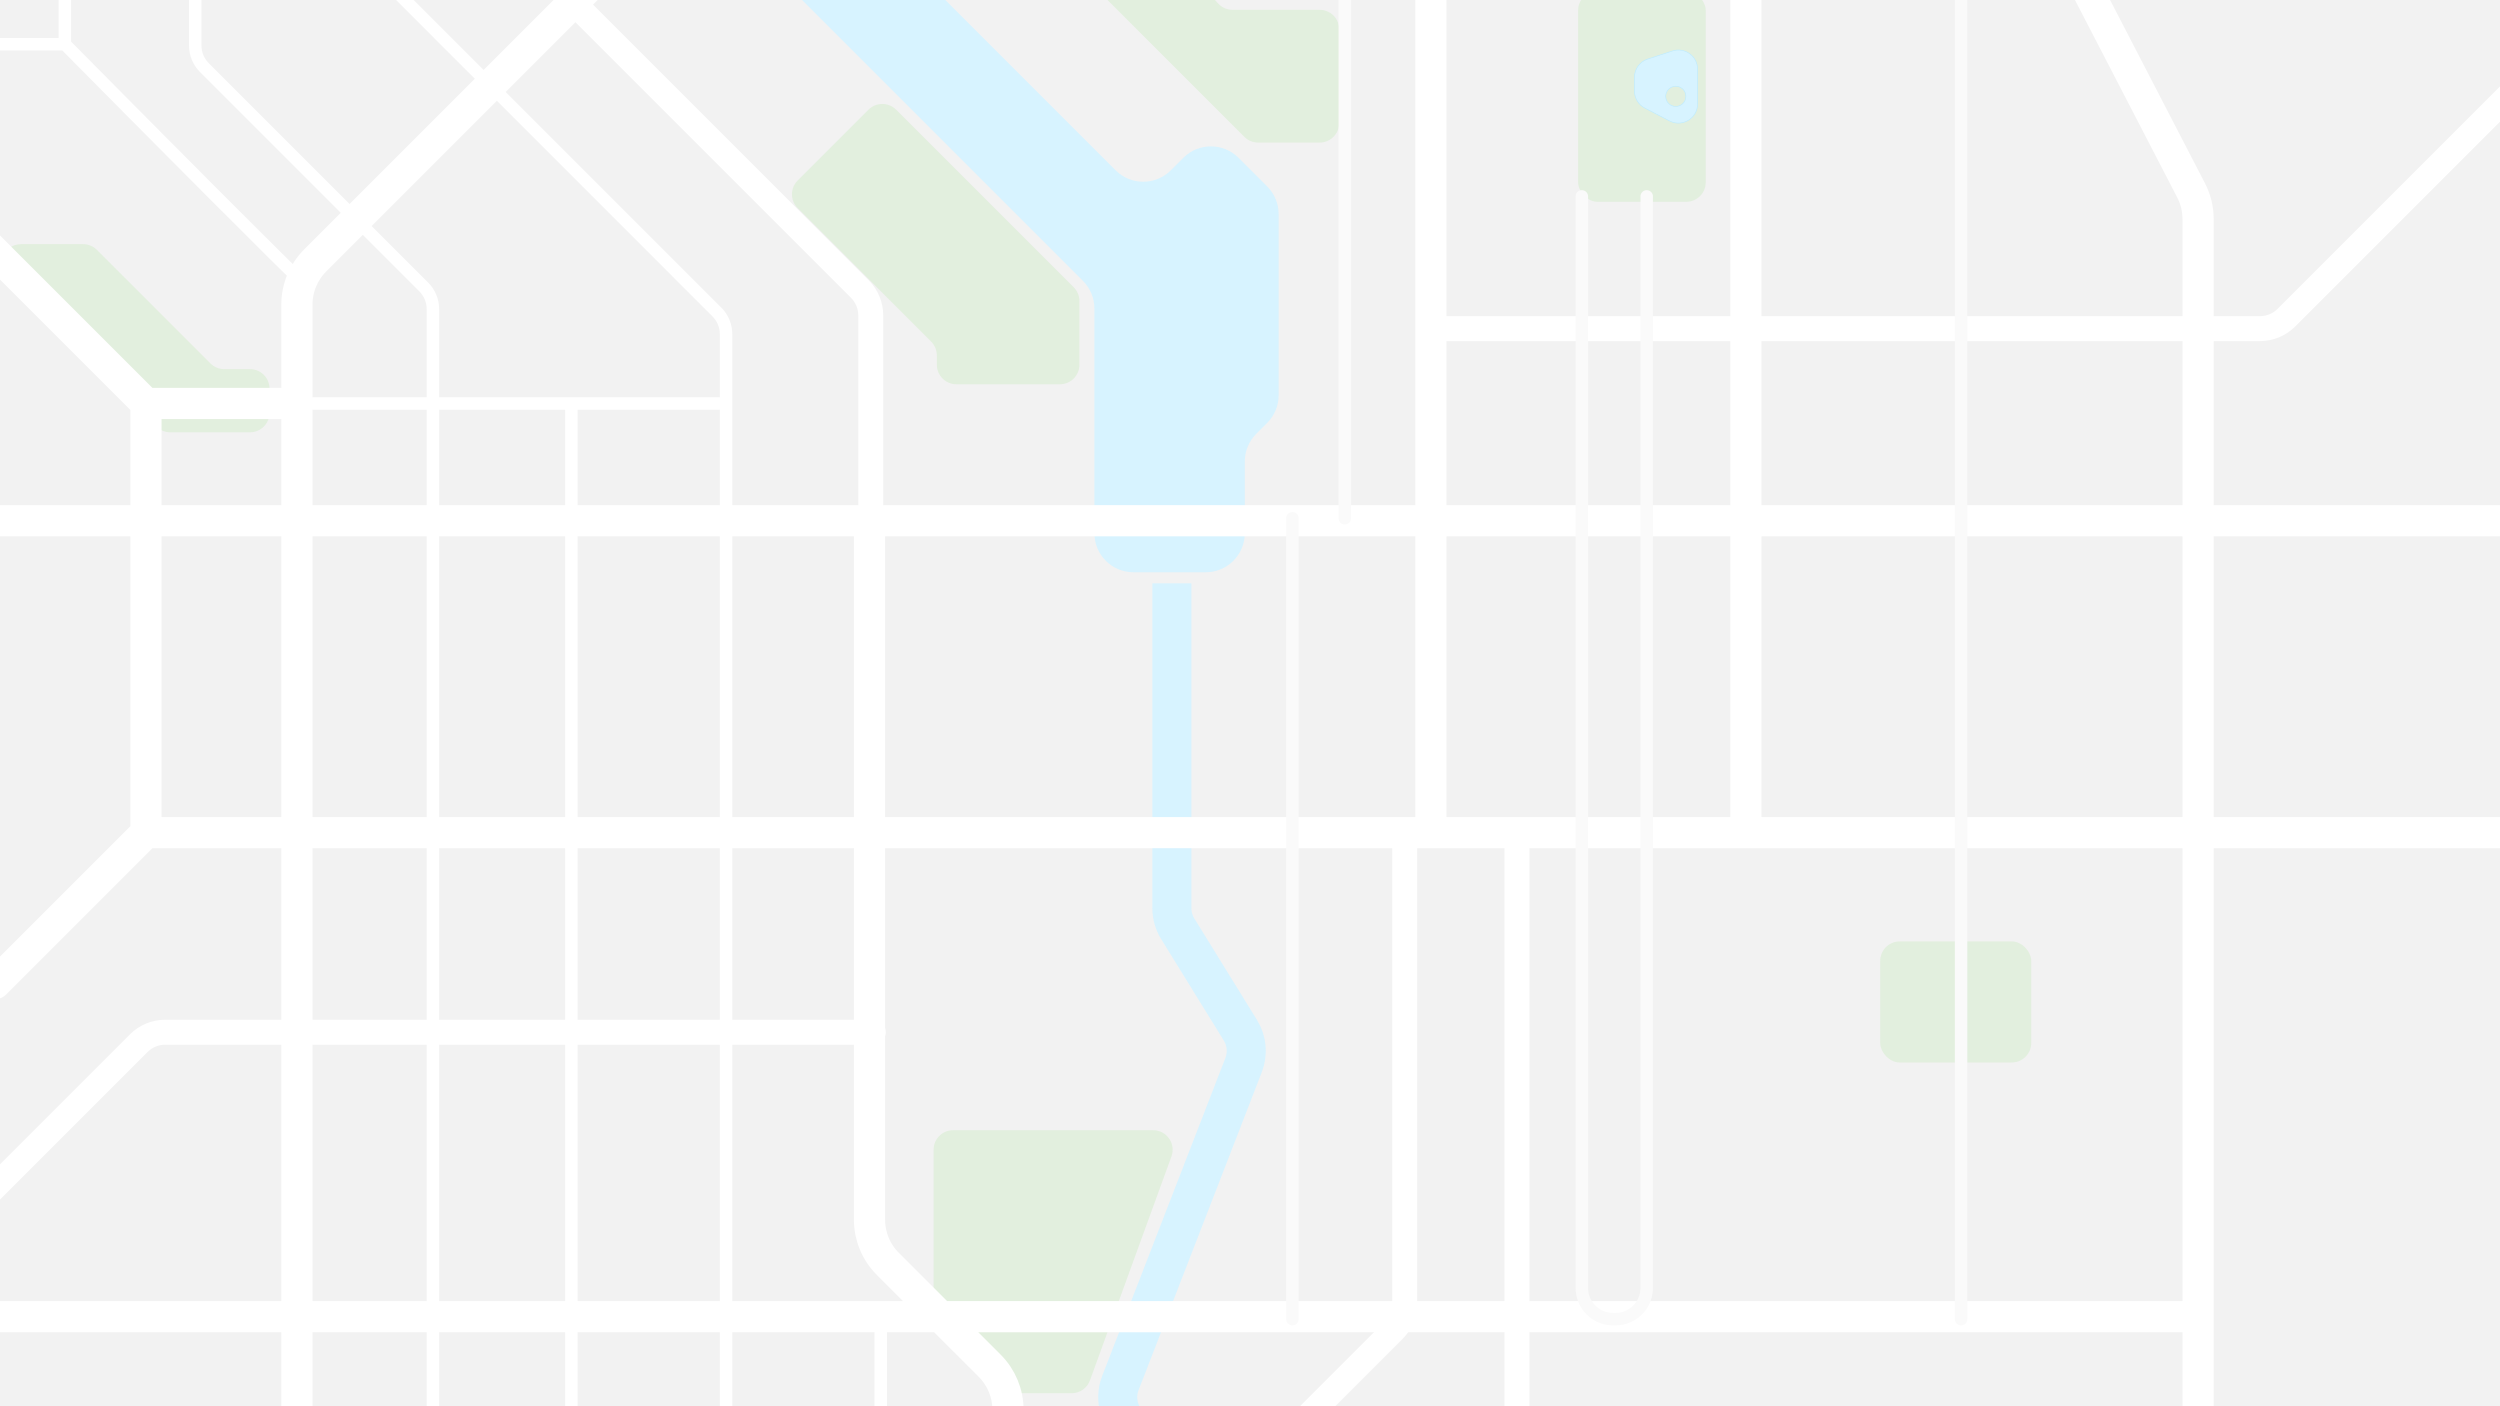 <svg width="1920" height="1080" viewBox="0 0 1920 1080" fill="none" xmlns="http://www.w3.org/2000/svg">
<rect x="0" y="0" width="1920" height="1080" fill="#333333" stroke="none"/>
<g clip-path="url(#clip0_179460_31386)">
<rect width="1920" height="1080" fill="#F2F2F2"/>
<path d="M61.213 -118.713L-3.5 -54V-151L61.213 -215.713C66.839 -221.339 74.47 -224.5 82.426 -224.5H160.574C168.53 -224.5 176.161 -221.339 181.787 -215.713L223.787 -173.713C235.503 -161.997 254.497 -161.997 266.213 -173.713L350.213 -257.713C355.839 -263.339 363.47 -266.5 371.426 -266.5H447.074C455.03 -266.5 462.661 -263.339 468.287 -257.713L856.787 130.787C868.503 142.503 887.497 142.503 899.213 130.787L908.787 121.213C920.503 109.497 939.497 109.497 951.213 121.213L973.213 143.213C978.839 148.839 982 156.47 982 164.426V303.574C982 311.53 978.839 319.161 973.213 324.787L964.787 333.213C959.161 338.839 956 346.47 956 354.426V409.5C956 426.069 942.569 439.5 926 439.5H870.5C853.931 439.5 840.5 426.069 840.5 409.5V236.926C840.5 228.97 837.339 221.339 831.713 215.713L564.008 -51.992C558.251 -57.749 550.402 -60.918 542.263 -60.774L257.737 -55.726C249.598 -55.582 241.749 -58.751 235.992 -64.508L181.787 -118.713C176.161 -124.339 168.53 -127.5 160.574 -127.5H82.426C74.47 -127.5 66.839 -124.339 61.213 -118.713Z" fill="#D7F3FF"/>
<path d="M900 448L900 697.486C900 703.052 901.548 708.508 904.472 713.244L952.66 791.309C957.594 799.303 958.499 809.147 955.105 817.906L860.44 1062.2C855.474 1075.02 859.853 1089.57 871.067 1097.52L1048.28 1223.12C1054.52 1227.54 1058.84 1234.17 1060.35 1241.67L1111.15 1493.92C1113.97 1507.93 1126.27 1518 1140.56 1518L1265.77 1518C1274.78 1518 1283.3 1522.04 1289 1529.01L1537.23 1832.72C1541.61 1838.07 1544 1844.78 1544 1851.7L1544 2022" stroke="#D7F3FF" stroke-width="30"/>
<path d="M848.607 -1.935C842.749 -7.793 842.749 -17.291 848.607 -23.149L870.779 -45.321C876.84 -51.382 886.739 -51.14 892.497 -44.791L935.493 2.619C938.336 5.754 942.372 7.542 946.604 7.542L1013.5 7.542C1021.78 7.542 1028.5 14.258 1028.5 22.542L1028.5 94.5C1028.5 102.784 1021.78 109.5 1013.5 109.5L966.255 109.5C962.277 109.5 958.462 107.92 955.649 105.107L848.607 -1.935Z" fill="#E2EFDE"/>
<rect x="1212" y="-7" width="98" height="162" rx="15" fill="#E2EFDE"/>
<path d="M1255.25 59.382C1255.25 52.999 1259.35 47.341 1265.42 45.36L1284.42 39.156C1293.96 36.043 1303.75 43.148 1303.75 53.177V79.784C1303.75 90.854 1292.01 97.979 1282.19 92.868L1263.19 82.981C1258.31 80.441 1255.25 75.397 1255.25 69.897V59.382Z" fill="#D7F3FF" stroke="#BEEBFE" stroke-width="0.5"/>
<circle cx="1287" cy="74" r="7.75" fill="#E2EFDE" stroke="#BEEBFE" stroke-width="0.5"/>
<path d="M717 883C717 874.716 723.716 868 732 868H885.58C895.991 868 903.236 878.346 899.676 888.129L837.092 1060.13C834.935 1066.06 829.302 1070 822.996 1070H777.374C773.301 1070 769.403 1068.34 766.576 1065.41L721.202 1018.36C718.506 1015.56 717 1011.83 717 1007.95V883Z" fill="#E2EFDE"/>
<rect x="1444" y="723" width="116" height="93" rx="15" fill="#E2EFDE"/>
<path d="M5.607 213.107L120.107 327.607C122.92 330.42 126.735 332 130.713 332H192C200.284 332 207 325.284 207 317V298.5C207 290.216 200.284 283.5 192 283.5H172.213C168.235 283.5 164.42 281.92 161.607 279.107L74.393 191.893C71.58 189.08 67.765 187.5 63.787 187.5H16.213C2.85 187.5 -3.843 203.657 5.607 213.107Z" fill="#E2EFDE"/>
<path d="M612.606 159.844C606.749 153.986 606.749 144.489 612.606 138.631L667.012 84.225C672.87 78.368 682.367 78.368 688.225 84.225L824.607 220.607C827.42 223.42 829 227.235 829 231.213L829 280.119C829 288.403 822.284 295.119 814 295.119L734.5 295.119C726.216 295.119 719.5 288.403 719.5 280.119L719.5 272.951C719.5 268.973 717.919 265.157 715.106 262.344L612.606 159.844Z" fill="#E2EFDE"/>
<path d="M1327.9 -805.329V-610.561C1327.9 -597.856 1322.86 -585.672 1313.87 -576.688L1251.26 -514.072M228.024 1894.55V1635.87M1251.26 -514.072H1340.84M1251.26 -514.072H1007.9M1734.61 -818.263L1444.45 -528.103C1435.47 -519.119 1423.28 -514.072 1410.58 -514.072H1340.84M1340.84 -514.072L1682.78 146.226C1686.3 153.034 1688.14 160.588 1688.14 168.255V399.94M228.024 1635.87H774.132M228.024 1635.87V1011.2M228.024 1635.87H-38.323M1320.24 1635.87H1640.24C1666.7 1635.87 1688.14 1614.42 1688.14 1587.96V1011.2M1320.24 1635.87L1389.56 1705.19C1398.55 1714.17 1403.59 1726.36 1403.59 1739.06V1873.47M1320.24 1635.87H774.132M228.024 399.94H112.096M228.024 399.94V639.461M228.024 399.94H667.784M228.024 399.94V309.88M1688.14 399.94H1921.92M1688.14 399.94V639.461M1688.14 399.94H1340.84M-3.832 399.94H112.096M112.096 399.94V639.461M112.096 399.94V309.88M112.096 639.461L-3.832 755.389M112.096 639.461H228.024M228.024 639.461V1011.2M228.024 639.461H447.904H667.784M1688.14 639.461H1921.92M1688.14 639.461H1340.84M1688.14 639.461V1011.2M774.132 1635.87V1873.47M774.132 1635.87V1082.78C774.132 1070.07 769.085 1057.89 760.101 1048.9L722.395 1011.2M667.784 639.461V936.744C667.784 949.449 672.832 961.634 681.815 970.618L722.395 1011.2M667.784 639.461V399.94M667.784 639.461H1098.92M667.784 399.94H1098.92M1007.9 -514.072H976.01C963.305 -514.072 951.121 -509.025 942.137 -500.041L242.055 200.041C233.071 209.025 228.024 221.209 228.024 233.914V309.88M1007.9 -514.072V-175.591C1007.9 -162.886 1012.95 -150.701 1021.94 -141.718L1084.89 -78.761C1093.88 -69.778 1098.92 -57.593 1098.92 -44.888V399.94M1098.92 399.94V639.461M1098.92 399.94H1340.84M1098.92 639.461H1340.84M1340.84 -425.928V399.94M1340.84 399.94V639.461M228.024 1011.2H722.395M228.024 1011.2H-30.659M722.395 1011.2H1688.14M112.096 309.88L-14.85 182.934M112.096 309.88H228.024" stroke="white" stroke-width="23.952" stroke-linecap="round"/>
<path d="M1097.96 252.395H1735.64C1743.26 252.395 1750.57 249.367 1755.96 243.977L1949.7 50.239" stroke="white" stroke-width="19.162" stroke-linecap="round"/>
<path d="M1078.8 647.126L1078.8 1001.21C1078.8 1008.83 1075.77 1016.14 1070.38 1021.53L988.535 1103.38C983.145 1108.77 980.116 1116.08 980.116 1123.7L980.116 1239.22M1165.03 1871.56L1165.03 1739.34M1165.03 1739.34L1008.86 1739.34C992.985 1739.34 980.116 1726.47 980.116 1710.6L980.116 1239.22M1165.03 1739.34L1165.03 1489.28M1165.03 647.126L1165.03 1013.11L1165.03 1239.22M980.116 1239.22L779.88 1239.22M980.116 1239.22L1165.03 1239.22M1165.03 1239.22L1678.15 1239.22C1685.78 1239.22 1693.09 1242.25 1698.48 1247.64L1950.66 1499.82M1165.03 1239.22L1165.03 1489.28M1165.03 1489.28L215.019 1489.28C207.396 1489.28 200.086 1486.25 194.695 1480.86L-15.808 1270.36" stroke="white" stroke-width="19.162" stroke-linecap="round"/>
<path d="M668.742 399.94L668.742 242.265C668.742 234.642 665.714 227.331 660.324 221.941L443.113 4.731" stroke="white" stroke-width="19.162" stroke-linecap="round"/>
<path d="M-23.952 931.677L106.552 801.173C111.942 795.783 119.253 792.754 126.876 792.754H670.659" stroke="white" stroke-width="19.162" stroke-linecap="round"/>
<path d="M332.472 1486.41L332.472 1141.5M332.472 1141.5L438.803 1141.5M332.472 1141.5L332.472 309.88M676.407 1141.5L676.407 1015.03M676.407 1141.5L557.605 1141.5M676.407 1141.5L676.407 1216.23C676.407 1229.46 687.131 1240.18 700.36 1240.18L777.485 1240.18M438.803 1141.5L438.803 394.192L438.803 309.88M438.803 1141.5L557.605 1141.5M438.803 309.88L332.472 309.88M438.803 309.88L557.605 309.88M332.472 309.88L332.472 237.355C332.472 231.003 329.949 224.91 325.457 220.419L271.651 166.613L156.955 51.917C152.464 47.426 149.94 41.333 149.94 34.981L149.94 -31.198M332.472 309.88L226.108 309.88M557.605 1141.5L557.605 1015.03L557.605 790.838L557.605 641.377L557.605 394.192L557.605 309.88M557.605 309.88L557.605 256.568C557.605 250.216 555.081 244.123 550.59 239.631L376.527 65.569L286.776 -24.182C282.284 -28.674 276.192 -31.198 269.839 -31.198L149.94 -31.198M149.94 -31.198L49.82 -31.198M49.82 -31.198L49.82 -105.928M49.82 -31.198L49.82 33.952M233.773 217.904C227.641 213.305 108.583 93.353 49.82 33.952M49.82 33.952L-9.581 33.952" stroke="white" stroke-width="9.581" stroke-linecap="round"/>
<path d="M1011.74 1741.26L873.772 1741.26M452.215 1741.26L452.215 1873.47M452.215 1741.26L452.216 1490.24M452.215 1741.26L540.359 1741.26M540.359 1490.24L540.359 1741.26M540.359 1741.26L540.359 1873.47M540.359 1741.26L638.084 1741.26M638.084 1873.47L638.084 1741.26M638.084 1741.26L873.772 1741.26M638.084 1633.95L638.084 1490.24M873.772 1873.47L873.772 1741.26M873.772 1741.26L873.772 1373.35M873.772 1120.42L873.772 1373.35M873.772 1373.35L1021.32 1373.35M1686.23 1490.24L1329.82 1490.24M1686.23 1361.86L1112.34 1361.86C1099.11 1361.86 1088.38 1351.13 1088.38 1337.9L1088.38 1237.31M1264.67 150.838L1264.67 989.162C1264.67 1002.39 1253.95 1013.11 1240.72 1013.11L1238.8 1013.11C1225.57 1013.11 1214.85 1002.39 1214.85 989.162L1214.85 150.838M1032.81 -50.359L1032.81 398.024M992.575 398.024L992.575 1013.11M835.449 -172.994L937.006 -172.994M1009.82 -172.994L937.006 -172.994M1341.32 -378.024L937.006 -378.024M937.006 -378.024L878.563 -436.467M937.006 -378.024L937.006 -251.557M937.006 -172.994L937.006 -251.557M835.449 -251.557L937.006 -251.557M937.006 -251.557L1009.82 -251.557M1506.11 -50.359L1506.11 1013.11" stroke="#FAFAFA" stroke-width="9.581" stroke-linecap="round"/>
</g>
<defs>
<clipPath id="clip0_179460_31386">
<rect width="1920" height="1080" fill="white"/>
</clipPath>
</defs>
</svg>
